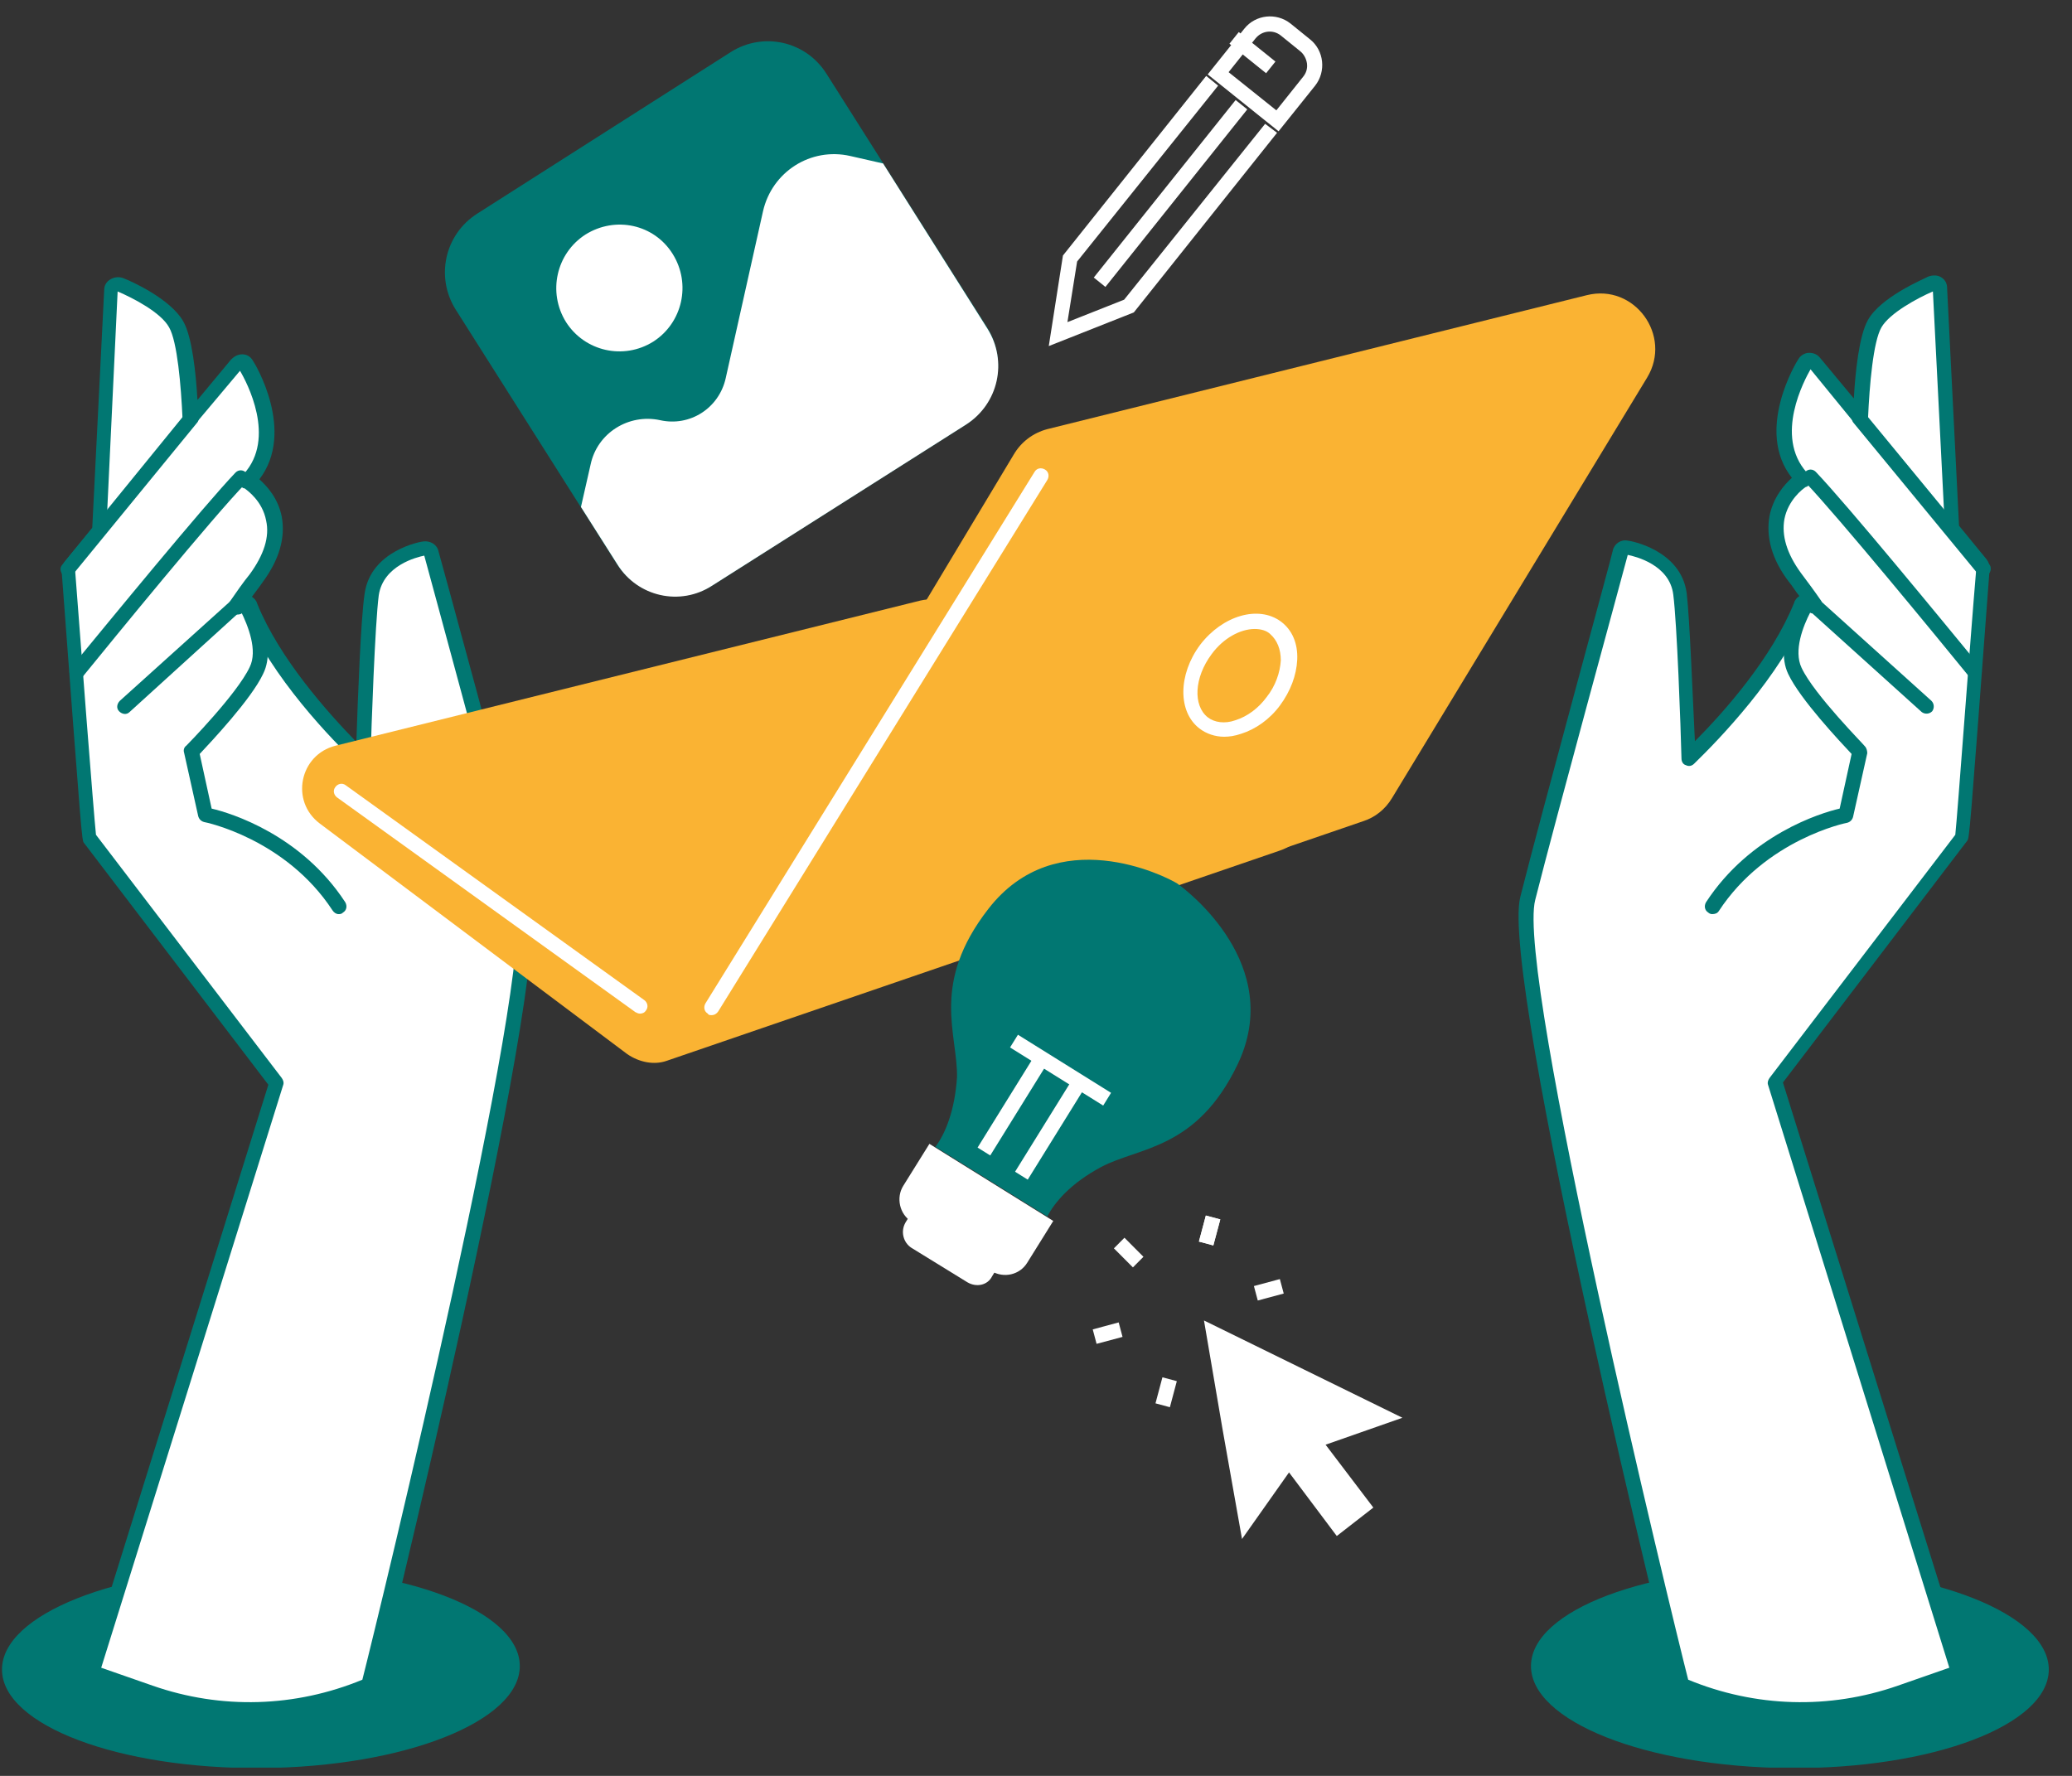 <svg width="84" height="72" viewBox="0 0 84 72" fill="none" xmlns="http://www.w3.org/2000/svg">
<rect x="0" y="0" width="84" height="72" fill="#333333" stroke="none"/>
<g clip-path="url(#clip0_963_46974)">
<path d="M51.834 5.323L48.961 3.017L50.443 1.166C50.897 0.59 51.744 0.499 52.318 0.954L53.105 1.591C53.68 2.046 53.77 2.896 53.317 3.472L51.834 5.323ZM49.808 2.926L51.744 4.474L52.833 3.108C52.954 2.957 53.014 2.775 52.984 2.562C52.954 2.38 52.863 2.198 52.712 2.077L51.925 1.44C51.623 1.197 51.169 1.227 50.897 1.561L49.808 2.926Z" fill="white"/>
<path d="M44.342 11.253L50.093 4.056L50.565 4.435L44.814 11.633L44.342 11.253Z" fill="white"/>
<path d="M42.518 14.031L43.092 10.36L48.9 3.078L49.384 3.472L43.667 10.603L43.274 13.06L45.573 12.15L51.289 5.02L51.773 5.384L45.966 12.666L42.518 14.031Z" fill="white"/>
<path d="M49.842 1.773L50.22 1.3L51.707 2.496L51.328 2.969L49.842 1.773Z" fill="white"/>
<path d="M10.608 71.683C16.405 71.638 21.09 69.78 21.073 67.535C21.055 65.289 16.342 63.506 10.545 63.551C4.748 63.597 0.063 65.454 0.081 67.7C0.098 69.945 4.812 71.729 10.608 71.683Z" fill="#017772"/>
<path d="M11.181 43.888L3.74 67.797L6.1 68.616C8.973 69.618 12.149 69.527 14.962 68.313C14.962 68.283 22.07 39.701 21.254 36.424C20.407 33.086 17.533 22.497 17.503 22.375C17.473 22.254 17.352 22.193 17.231 22.193C17.14 22.193 15.295 22.527 15.083 24.075C14.932 25.228 14.781 29.263 14.751 30.75C13.783 29.809 11.242 27.23 10.153 24.56C10.092 24.439 9.971 24.378 9.85 24.439C9.79 24.469 9.729 24.53 9.699 24.59C9.669 24.56 9.639 24.56 9.608 24.56C9.608 24.56 9.608 24.56 9.578 24.56C9.82 24.226 10.092 23.832 10.365 23.437C11 22.588 11.242 21.769 11.091 21.01C10.909 20.009 10.092 19.493 10.062 19.493C10.062 19.493 10.062 19.493 10.032 19.493C10.062 19.463 10.092 19.432 10.123 19.402C11.726 17.642 10.032 14.911 9.971 14.79C9.911 14.669 9.85 14.638 9.76 14.638C9.669 14.638 9.608 14.669 9.548 14.729L7.703 16.975C7.673 16.307 7.552 13.91 7.128 13.152C6.614 12.272 4.89 11.543 4.829 11.513C4.769 11.483 4.678 11.483 4.618 11.543C4.557 11.574 4.497 11.665 4.497 11.725L4.013 21.404C4.013 21.435 4.013 21.465 4.013 21.495L2.803 22.982C2.772 23.043 2.742 23.104 2.742 23.164C2.742 23.164 3.559 33.966 3.589 34.027L11.181 43.888Z" fill="white"/>
<path d="M10.153 69.618C8.761 69.618 7.37 69.375 6.009 68.92L3.649 68.101C3.498 68.04 3.407 67.888 3.468 67.737L10.879 43.979L3.407 34.178C3.317 34.087 3.317 34.057 2.5 23.164C2.5 23.013 2.53 22.891 2.621 22.77L3.74 21.404L4.224 11.756C4.224 11.574 4.315 11.422 4.466 11.331C4.617 11.24 4.799 11.21 4.98 11.27C5.313 11.392 6.916 12.12 7.43 13.03C7.793 13.667 7.945 15.154 8.005 16.216L9.366 14.578C9.487 14.456 9.638 14.365 9.82 14.365C10.002 14.365 10.153 14.456 10.243 14.608C10.334 14.729 11.998 17.49 10.516 19.432C10.818 19.705 11.272 20.191 11.423 20.949C11.574 21.799 11.332 22.679 10.637 23.619C10.516 23.802 10.364 23.983 10.213 24.196C10.304 24.257 10.395 24.348 10.425 24.469C11.332 26.714 13.299 28.899 14.448 30.082C14.508 28.231 14.629 25.076 14.781 24.075C15.023 22.315 17.079 21.951 17.17 21.951C17.442 21.92 17.715 22.072 17.775 22.345C17.805 22.436 20.709 33.025 21.526 36.393C22.343 39.701 15.325 68.343 15.234 68.525C15.204 68.586 15.144 68.616 15.083 68.647C13.51 69.284 11.816 69.618 10.153 69.618ZM4.103 67.615L6.19 68.343C8.973 69.314 11.968 69.223 14.69 68.101C15.386 65.37 21.677 39.488 20.921 36.484C20.134 33.268 17.412 23.316 17.2 22.527C16.898 22.588 15.537 22.922 15.355 24.135C15.204 25.288 15.053 29.506 15.023 30.78C15.023 30.901 14.932 30.992 14.841 31.053C14.72 31.084 14.599 31.084 14.508 30.992C13.48 30.022 11 27.473 9.88 24.803C9.85 24.833 9.82 24.863 9.759 24.894C9.669 24.924 9.578 24.924 9.517 24.894C9.427 24.894 9.306 24.833 9.276 24.712C9.215 24.621 9.245 24.499 9.306 24.408C9.578 24.014 9.85 23.619 10.122 23.286C10.697 22.497 10.939 21.769 10.788 21.101C10.637 20.312 10.032 19.887 9.911 19.796C9.911 19.796 9.911 19.796 9.88 19.796C9.79 19.766 9.729 19.675 9.729 19.584C9.699 19.493 9.729 19.402 9.79 19.311L9.88 19.22C11.211 17.763 10.002 15.488 9.729 15.033L7.945 17.157C7.854 17.248 7.733 17.278 7.612 17.248C7.491 17.217 7.4 17.096 7.4 16.975C7.34 15.639 7.188 13.849 6.856 13.273C6.523 12.666 5.404 12.089 4.769 11.816L4.315 21.374C4.345 21.465 4.315 21.587 4.254 21.647L3.044 23.104C3.256 25.925 3.801 33.025 3.891 33.845L11.423 43.706C11.484 43.797 11.514 43.888 11.484 43.979L4.103 67.615Z" fill="#017772"/>
<path d="M2.742 23.377C2.681 23.377 2.621 23.346 2.56 23.316C2.439 23.195 2.409 23.013 2.53 22.891L7.521 16.762C7.642 16.641 7.824 16.61 7.945 16.732C8.066 16.853 8.096 17.035 7.975 17.157L2.984 23.255C2.923 23.316 2.833 23.377 2.742 23.377Z" fill="#017772"/>
<path d="M3.105 27.534C3.045 27.534 2.984 27.503 2.924 27.473C2.803 27.351 2.772 27.169 2.893 27.048C4.466 25.137 8.247 20.524 9.548 19.159C9.669 19.038 9.85 19.038 9.971 19.159C10.092 19.28 10.092 19.463 9.971 19.584C8.641 20.949 4.557 25.956 3.347 27.442C3.256 27.503 3.196 27.534 3.105 27.534Z" fill="#017772"/>
<path d="M13.722 37.061C13.631 37.061 13.54 37 13.48 36.909C11.574 33.996 8.307 33.329 8.277 33.329C8.156 33.298 8.065 33.207 8.035 33.086L7.461 30.507C7.43 30.416 7.461 30.295 7.551 30.234C7.582 30.204 9.608 28.14 10.122 27.048C10.455 26.381 10.062 25.379 9.759 24.772L5.252 28.869C5.131 28.99 4.95 28.96 4.829 28.838C4.708 28.717 4.738 28.535 4.859 28.413L9.638 24.105C9.699 24.044 9.79 24.014 9.88 24.044C9.971 24.044 10.032 24.105 10.092 24.166C10.153 24.257 11.302 26.047 10.667 27.321C10.183 28.353 8.549 30.082 8.096 30.568L8.58 32.783C9.366 32.965 12.209 33.845 13.994 36.575C14.085 36.727 14.055 36.909 13.903 37C13.843 37.061 13.782 37.061 13.722 37.061Z" fill="#017772"/>
<path d="M83.059 67.7C83.076 65.454 78.391 63.597 72.595 63.551C66.798 63.506 62.084 65.289 62.067 67.535C62.049 69.78 66.734 71.638 72.531 71.683C78.328 71.729 83.041 69.945 83.059 67.7Z" fill="#017772"/>
<path d="M71.979 43.888L79.42 67.797L77.06 68.616C74.187 69.618 71.011 69.527 68.198 68.313C68.198 68.283 61.09 39.701 61.906 36.424C62.753 33.086 65.627 22.497 65.657 22.375C65.687 22.254 65.808 22.193 65.929 22.193C66.02 22.193 67.865 22.527 68.077 24.075C68.228 25.228 68.379 29.263 68.409 30.75C69.377 29.809 71.918 27.23 73.007 24.56C73.068 24.439 73.189 24.378 73.31 24.439C73.37 24.469 73.431 24.53 73.461 24.59C73.491 24.56 73.521 24.56 73.552 24.56C73.552 24.56 73.552 24.56 73.582 24.56C73.34 24.226 73.068 23.832 72.795 23.437C72.16 22.588 71.918 21.769 72.069 21.01C72.251 20.009 73.068 19.493 73.098 19.493C73.098 19.493 73.098 19.493 73.128 19.493C73.098 19.463 73.068 19.432 73.037 19.402C71.434 17.642 73.128 14.911 73.189 14.79C73.219 14.729 73.31 14.669 73.37 14.669C73.461 14.669 73.521 14.699 73.582 14.76L75.427 17.005C75.457 16.337 75.578 13.94 76.002 13.182C76.516 12.302 78.24 11.574 78.3 11.543C78.361 11.513 78.452 11.513 78.512 11.574C78.573 11.604 78.633 11.695 78.633 11.756L79.117 21.404C79.117 21.435 79.117 21.465 79.117 21.495L80.327 22.982C80.357 23.043 80.388 23.104 80.388 23.164C80.388 23.164 79.571 33.966 79.541 34.027L71.979 43.888Z" fill="white"/>
<path d="M73.007 69.618C71.313 69.618 69.65 69.284 68.077 68.616C68.016 68.586 67.956 68.556 67.926 68.495C67.835 68.313 60.787 39.67 61.634 36.363C62.481 32.995 65.385 22.406 65.385 22.315C65.445 22.042 65.718 21.86 65.99 21.92C66.081 21.92 68.137 22.284 68.379 24.044C68.5 25.046 68.621 28.201 68.712 30.052C69.892 28.869 71.828 26.684 72.735 24.439C72.765 24.317 72.856 24.226 72.947 24.166C72.796 23.983 72.675 23.771 72.523 23.589C71.828 22.679 71.586 21.769 71.737 20.919C71.888 20.16 72.342 19.645 72.644 19.372C71.132 17.46 72.826 14.669 72.916 14.547C73.007 14.396 73.189 14.305 73.34 14.305C73.522 14.305 73.673 14.365 73.794 14.517L75.155 16.155C75.215 15.093 75.367 13.607 75.73 12.969C76.244 12.059 77.877 11.361 78.18 11.21C78.361 11.149 78.543 11.149 78.694 11.24C78.845 11.331 78.936 11.483 78.936 11.665L79.42 21.313L80.539 22.679C80.63 22.8 80.66 22.922 80.66 23.073C79.843 33.966 79.843 33.966 79.752 34.087L72.281 43.888L79.692 67.645C79.753 67.797 79.662 67.979 79.511 68.01L77.151 68.829C75.79 69.375 74.399 69.618 73.007 69.618ZM68.44 68.101C71.162 69.223 74.157 69.314 76.939 68.343L79.027 67.615L71.676 43.979C71.646 43.888 71.676 43.797 71.737 43.706L79.269 33.845C79.359 33.025 79.874 25.925 80.115 23.104L78.906 21.647C78.845 21.556 78.815 21.465 78.845 21.374L78.361 11.816C77.726 12.089 76.607 12.696 76.274 13.273C75.941 13.849 75.79 15.609 75.73 16.974C75.73 17.096 75.639 17.217 75.518 17.248C75.397 17.278 75.276 17.248 75.185 17.157L73.4 14.972C73.159 15.397 71.918 17.672 73.249 19.159L73.34 19.25C73.4 19.311 73.431 19.432 73.4 19.523C73.37 19.614 73.31 19.705 73.249 19.736C73.249 19.736 73.249 19.736 73.219 19.736C73.068 19.827 72.493 20.282 72.342 21.04C72.221 21.708 72.433 22.436 73.007 23.225C73.279 23.589 73.552 23.953 73.824 24.348C73.885 24.439 73.885 24.56 73.854 24.651C73.794 24.742 73.703 24.803 73.612 24.833C73.522 24.863 73.461 24.894 73.37 24.833C73.34 24.803 73.31 24.803 73.279 24.772C72.16 27.442 69.68 29.991 68.682 30.962C68.591 31.053 68.47 31.084 68.349 31.023C68.228 30.992 68.168 30.871 68.168 30.75C68.137 29.475 67.986 25.258 67.835 24.105C67.684 22.891 66.292 22.558 65.99 22.497C65.778 23.316 63.056 33.238 62.239 36.484C61.453 39.488 67.744 65.37 68.44 68.101Z" fill="#017772"/>
<path d="M80.418 23.377C80.328 23.377 80.237 23.346 80.176 23.255L75.155 17.157C75.034 17.035 75.064 16.823 75.185 16.732C75.306 16.61 75.518 16.641 75.609 16.762L80.63 22.861C80.751 22.982 80.721 23.195 80.6 23.286C80.539 23.346 80.479 23.377 80.418 23.377Z" fill="#017772"/>
<path d="M80.055 27.534C79.964 27.534 79.873 27.503 79.813 27.412C78.603 25.925 74.519 20.949 73.188 19.554C73.067 19.432 73.067 19.25 73.188 19.129C73.309 19.007 73.491 19.007 73.612 19.129C74.912 20.494 78.694 25.106 80.266 27.018C80.387 27.139 80.357 27.352 80.236 27.442C80.176 27.503 80.115 27.534 80.055 27.534Z" fill="#017772"/>
<path d="M69.408 37.061C69.348 37.061 69.287 37.031 69.257 37C69.106 36.909 69.076 36.727 69.166 36.575C70.951 33.845 73.794 32.965 74.581 32.783L75.065 30.568C74.611 30.082 72.978 28.353 72.493 27.321C71.889 26.047 73.038 24.226 73.068 24.166C73.129 24.105 73.189 24.044 73.28 24.044C73.371 24.044 73.462 24.075 73.522 24.105L78.301 28.413C78.422 28.535 78.422 28.717 78.331 28.838C78.21 28.96 78.029 28.96 77.908 28.869L73.401 24.803C73.099 25.379 72.705 26.381 73.038 27.078C73.552 28.171 75.609 30.234 75.609 30.264C75.67 30.325 75.7 30.446 75.7 30.537L75.125 33.116C75.095 33.238 75.004 33.329 74.883 33.359C74.853 33.359 71.586 34.027 69.68 36.94C69.62 37.031 69.529 37.061 69.408 37.061Z" fill="#017772"/>
<path d="M48.605 50.337L48.886 49.282L49.471 49.439L49.189 50.494L48.605 50.337Z" fill="white"/>
<path d="M48.605 50.337L48.886 49.282L49.471 49.439L49.189 50.494L48.605 50.337Z" fill="white"/>
<path d="M45.158 50.612L45.586 50.182L46.356 50.954L45.929 51.384L45.158 50.612Z" fill="white"/>
<path d="M44.3 53.898L45.352 53.615L45.508 54.202L44.456 54.484L44.3 53.898Z" fill="white"/>
<path d="M46.844 56.896L47.125 55.841L47.709 55.997L47.428 57.053L46.844 56.896Z" fill="white"/>
<path d="M49.975 55.419L50.402 54.989L51.173 55.761L50.745 56.19L49.975 55.419Z" fill="white"/>
<path d="M50.834 52.141L51.886 51.858L52.043 52.444L50.991 52.727L50.834 52.141Z" fill="white"/>
<path d="M25.427 42.735L12.965 33.389C11.755 32.479 12.149 30.598 13.601 30.234L37.315 24.348C37.708 24.257 38.162 24.287 38.525 24.469L52.106 31.174C53.528 31.872 53.407 33.966 51.894 34.482L27.031 43.008C26.516 43.19 25.912 43.069 25.427 42.735Z" fill="#FAB333"/>
<path d="M25.941 41.096C25.881 41.096 25.82 41.066 25.76 41.036L13.661 32.328C13.54 32.236 13.479 32.054 13.6 31.903C13.691 31.781 13.872 31.721 14.024 31.842L26.123 40.55C26.244 40.641 26.304 40.823 26.183 40.975C26.123 41.066 26.032 41.096 25.941 41.096Z" fill="white"/>
<path d="M29.33 38.032L41.096 18.431C41.399 17.915 41.883 17.551 42.457 17.399L64.327 11.968C66.262 11.483 67.805 13.607 66.777 15.306L56.432 32.358C56.16 32.813 55.736 33.147 55.252 33.298L31.992 41.278C29.995 41.976 28.271 39.822 29.33 38.032Z" fill="#FAB333"/>
<path d="M28.846 41.157C28.785 41.157 28.725 41.157 28.695 41.096C28.543 41.005 28.513 40.823 28.604 40.672L41.943 19.129C42.034 18.977 42.215 18.947 42.367 19.038C42.518 19.129 42.548 19.311 42.457 19.463L29.118 41.005C29.058 41.096 28.967 41.157 28.846 41.157Z" fill="white"/>
<path d="M49.626 29.87C49.263 29.87 48.9 29.748 48.628 29.536C47.751 28.869 47.751 27.352 48.658 26.138C49.566 24.954 51.017 24.53 51.925 25.197C52.379 25.531 52.62 26.077 52.59 26.745C52.56 27.382 52.318 28.019 51.895 28.596C51.471 29.172 50.896 29.567 50.322 29.748C50.049 29.84 49.838 29.87 49.626 29.87ZM50.866 25.501C50.291 25.501 49.596 25.865 49.112 26.532C48.416 27.473 48.356 28.596 48.961 29.081C49.233 29.293 49.656 29.354 50.08 29.202C50.564 29.051 51.017 28.717 51.35 28.262C51.713 27.807 51.895 27.261 51.925 26.775C51.925 26.32 51.774 25.956 51.501 25.713C51.35 25.561 51.108 25.501 50.866 25.501Z" fill="white"/>
<path d="M39.16 17.217L28.876 23.741C27.575 24.56 25.851 24.196 25.004 22.861L18.47 12.545C17.654 11.24 18.017 9.51 19.348 8.661L29.632 2.107C30.933 1.288 32.657 1.652 33.504 2.987L40.037 13.303C40.854 14.638 40.461 16.368 39.16 17.217Z" fill="#017772"/>
<path d="M27.273 10.299C28.029 11.513 27.666 13.091 26.486 13.849C25.277 14.608 23.704 14.244 22.948 13.06C22.191 11.847 22.554 10.269 23.734 9.51C24.944 8.752 26.517 9.086 27.273 10.299Z" fill="white"/>
<path d="M25.034 22.891L23.552 20.555L23.945 18.826C24.217 17.551 25.488 16.762 26.758 17.035C27.968 17.308 29.148 16.55 29.42 15.336L30.932 8.57C31.295 6.962 32.868 5.96 34.471 6.325L35.802 6.628L40.037 13.334C40.853 14.638 40.49 16.368 39.16 17.217L28.875 23.741C27.575 24.59 25.851 24.196 25.034 22.891Z" fill="white"/>
<path d="M37.921 46.497L42.458 49.319C42.761 48.742 43.396 47.984 44.636 47.316C46.179 46.497 48.508 46.619 50.171 43.16C52.107 39.124 48.114 36.09 47.721 35.817C47.237 35.514 42.821 33.298 40.069 36.849C37.709 39.883 38.828 41.916 38.798 43.675C38.707 45.041 38.314 45.981 37.921 46.497Z" fill="#017772"/>
<path d="M40.189 51.534L36.953 49.531C36.469 49.228 36.317 48.56 36.62 48.075L37.679 46.376L42.7 49.501L41.641 51.2C41.339 51.686 40.703 51.837 40.189 51.534Z" fill="white"/>
<path d="M39.221 51.989L36.953 50.593C36.62 50.381 36.499 49.926 36.711 49.562L37.437 48.378L40.946 50.563L40.22 51.746C40.038 52.111 39.584 52.202 39.221 51.989Z" fill="white"/>
<path d="M39.632 46.526L41.981 42.739L42.494 43.059L40.145 46.846L39.632 46.526Z" fill="white"/>
<path d="M41.151 47.506L43.5 43.719L44.014 44.04L41.665 47.827L41.151 47.506Z" fill="white"/>
<path d="M40.948 42.467L41.268 41.952L45.043 44.307L44.724 44.823L40.948 42.467Z" fill="white"/>
<path d="M56.855 57.481L52.833 55.509L48.81 53.536L49.566 57.966L50.352 62.396L52.258 59.696L54.194 62.275L55.676 61.122L53.74 58.573L56.855 57.481Z" fill="white"/>
</g>
<defs>
<clipPath id="clip0_963_46974">
<rect width="83" height="71" fill="white" transform="translate(0.08 0.665)"/>
</clipPath>
</defs>
</svg>
